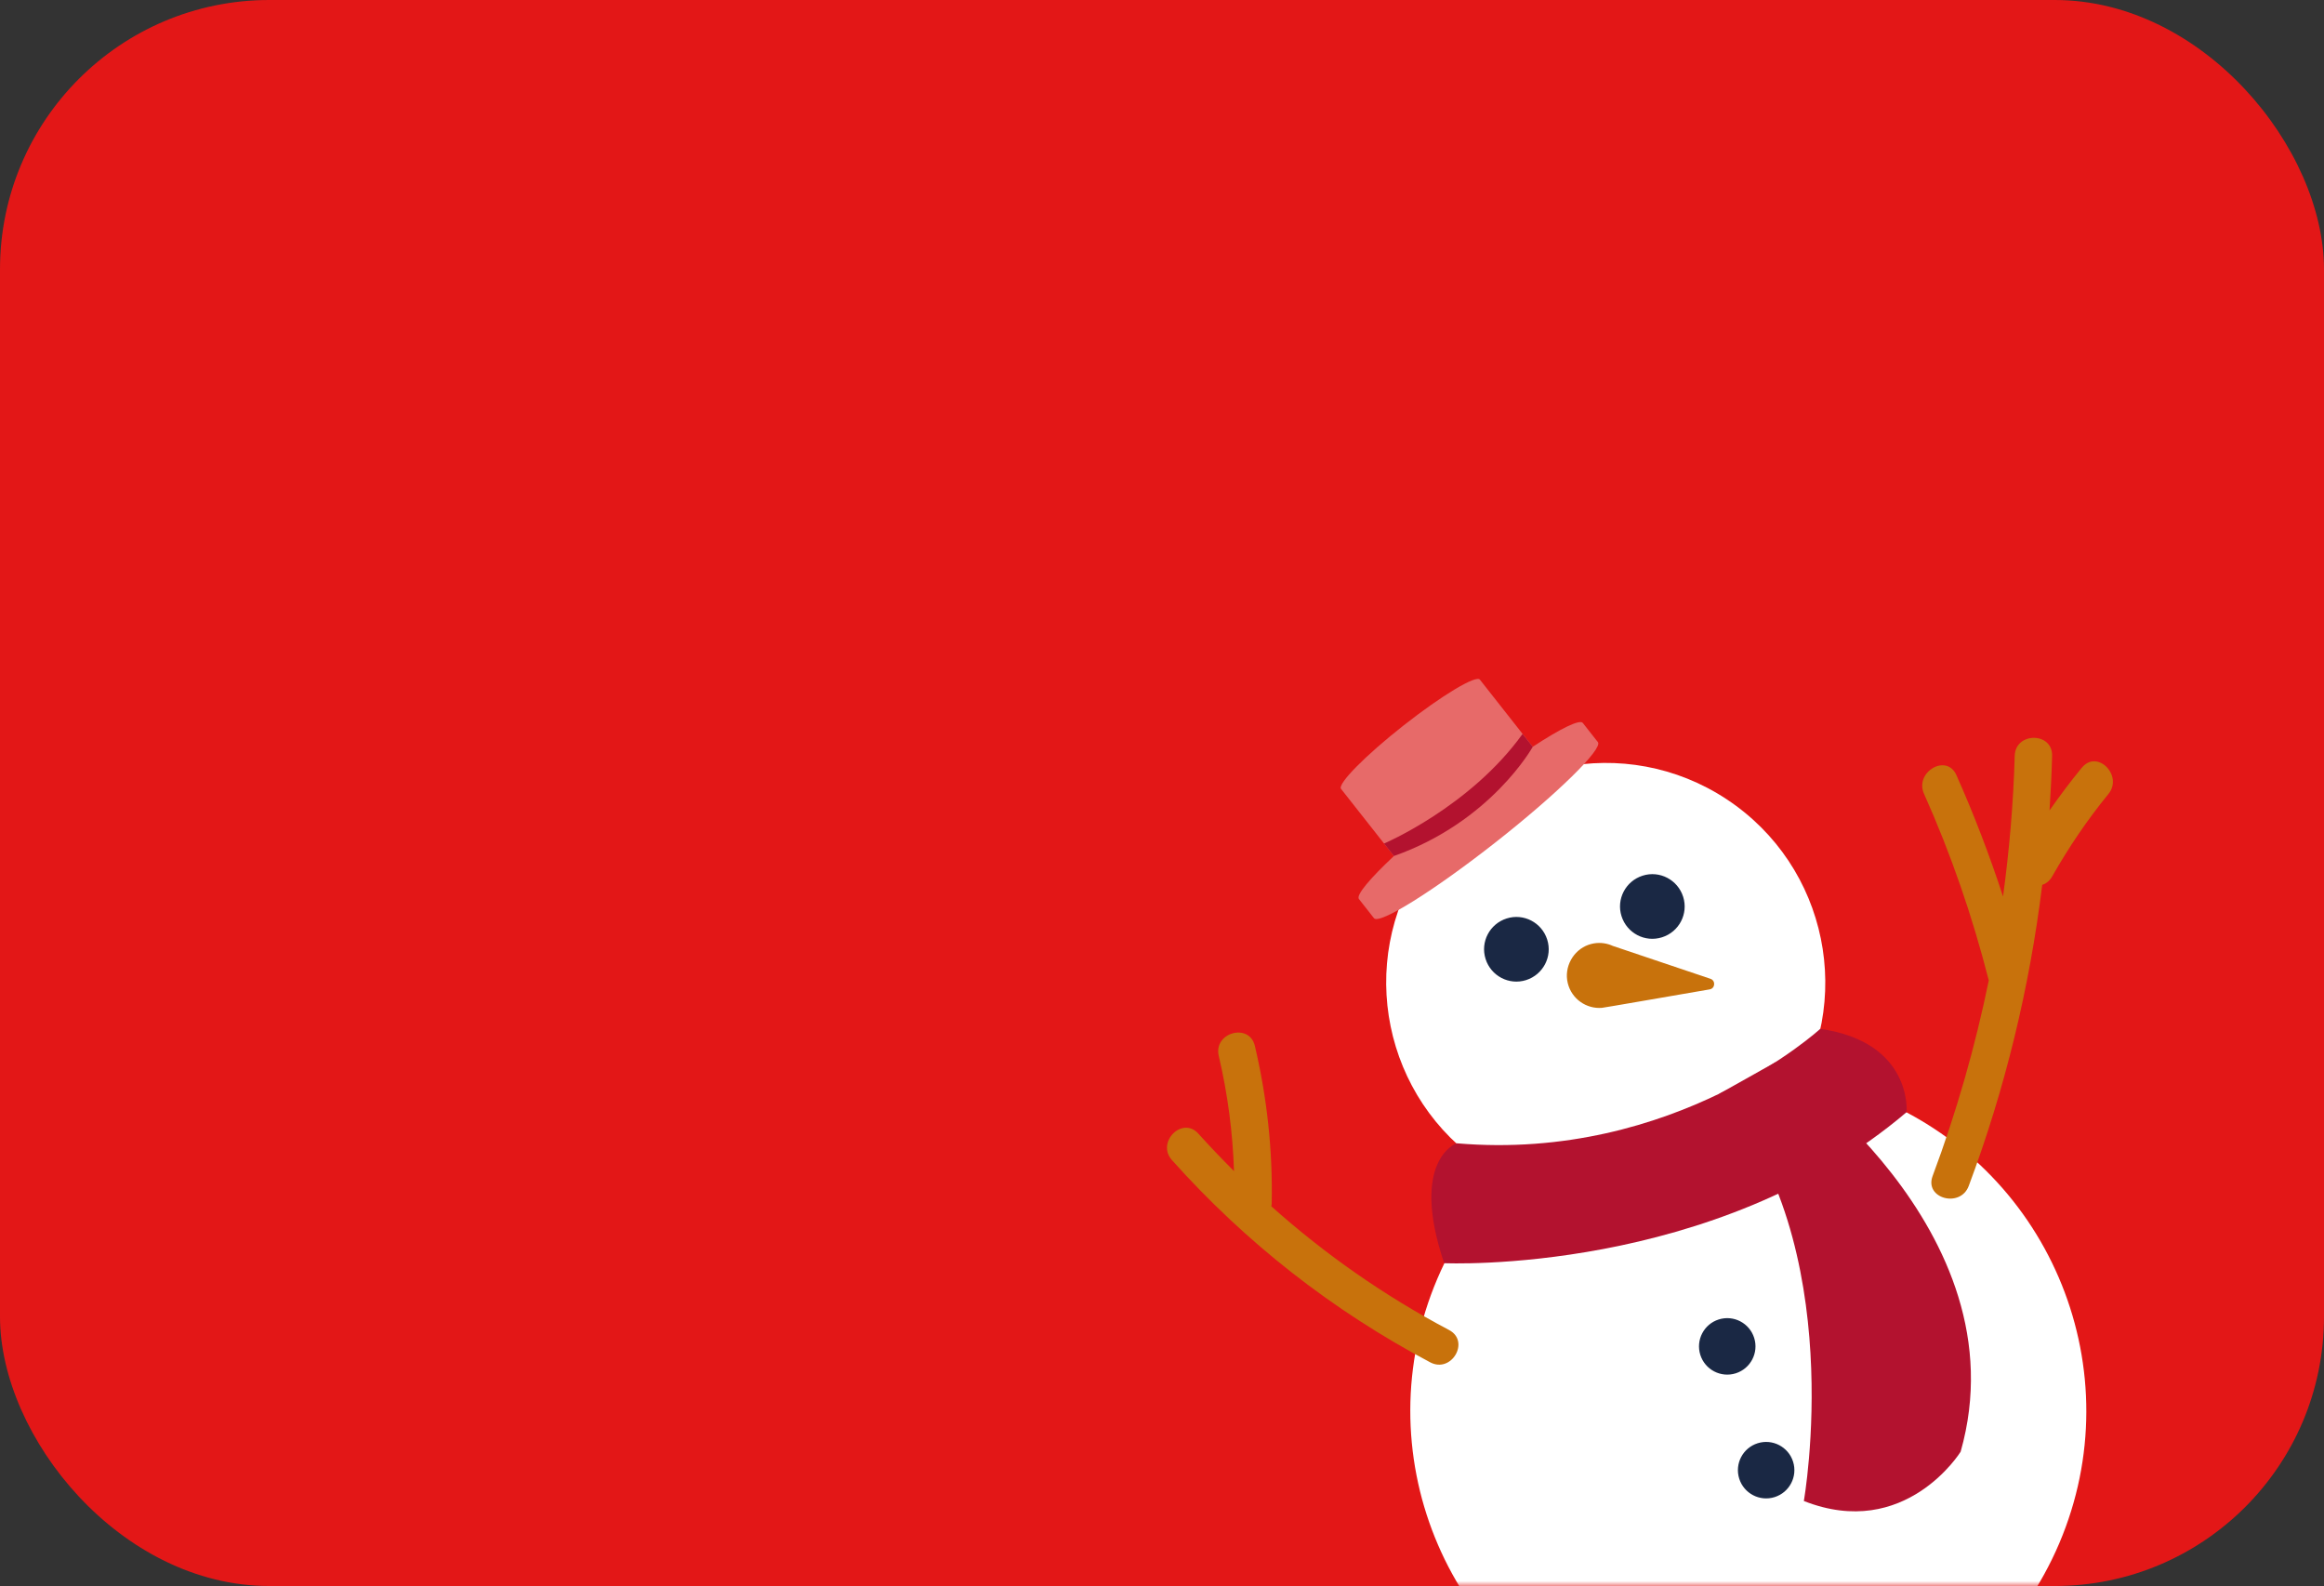 <?xml version="1.0" encoding="UTF-8"?> <svg xmlns="http://www.w3.org/2000/svg" width="233" height="159" viewBox="0 0 233 159" fill="none"><rect x="0" y="0" width="233" height="159" fill="#333333" stroke="none"/><rect width="233" height="159" rx="27" fill="#E31717"></rect><mask id="mask0_4355_1954" style="mask-type:alpha" maskUnits="userSpaceOnUse" x="0" y="0" width="233" height="159"><rect width="233" height="159" rx="27" fill="#E31717"></rect></mask><g mask="url(#mask0_4355_1954)"><path d="M179.351 110.633C186.053 100.492 183.265 86.838 173.124 80.135C162.983 73.433 149.329 76.221 142.626 86.362C135.924 96.504 138.712 110.158 148.853 116.86C158.995 123.562 172.649 120.774 179.351 110.633Z" fill="white"></path><path d="M206.455 154.726C213.784 137.51 205.769 117.612 188.552 110.282C171.336 102.953 151.438 110.968 144.109 128.185C136.78 145.401 144.795 165.299 162.011 172.628C179.227 179.957 199.125 171.942 206.455 154.726Z" fill="white"></path><path d="M182.491 103.146C182.491 103.146 167.971 116.506 146.031 114.616C146.031 114.616 141.3 116.286 144.79 126.636C144.79 126.636 171.871 127.896 191.151 111.496C191.151 111.496 191.77 104.476 182.5 103.146H182.491Z" fill="#B3122F"></path><path d="M155.121 94.197C155.661 95.897 154.71 97.716 153 98.257C151.3 98.796 149.481 97.847 148.941 96.136C148.401 94.427 149.351 92.617 151.061 92.076C152.761 91.537 154.581 92.487 155.121 94.197Z" fill="#1A2844"></path><path d="M168.751 89.906C169.291 91.606 168.341 93.427 166.631 93.966C164.931 94.507 163.111 93.556 162.571 91.846C162.031 90.146 162.981 88.326 164.691 87.786C166.391 87.246 168.211 88.197 168.751 89.906Z" fill="#1A2844"></path><path d="M161.69 94.827C161.56 94.767 161.43 94.717 161.3 94.677C160.66 94.477 159.95 94.477 159.26 94.717C157.71 95.267 156.79 96.957 157.18 98.557C157.57 100.157 159.06 101.167 160.61 101.037C160.79 101.027 167.79 99.807 171.41 99.187C171.97 99.087 172.02 98.307 171.49 98.127L161.69 94.827Z" fill="#C8720C"></path><path d="M153.67 74.867L148.371 68.136C147.991 67.647 144.56 69.707 140.72 72.727C136.88 75.746 134.07 78.597 134.45 79.087L139.75 85.817C137.33 88.087 135.941 89.737 136.241 90.126L137.75 92.047C138.28 92.727 143.74 89.317 149.94 84.447C156.14 79.576 160.73 75.067 160.2 74.397L158.69 72.477C158.38 72.087 156.44 73.046 153.67 74.867Z" fill="#E76A69"></path><path d="M153.671 74.867C153.671 74.867 149.51 82.377 139.75 85.817L138.76 84.567C138.76 84.567 147.381 80.907 152.651 73.577L153.671 74.867Z" fill="#B3122F"></path><path d="M178 106.487C178 106.487 202.91 123.217 196.57 145.537C196.57 145.537 191.03 154.497 180.85 150.477C180.85 150.477 185.451 124.587 172.361 109.657L178.01 106.487H178Z" fill="#B3122F"></path><path d="M175.871 134.127C176.341 135.617 175.511 137.207 174.021 137.677C172.531 138.147 170.94 137.317 170.47 135.827C170 134.337 170.83 132.747 172.32 132.277C173.81 131.807 175.401 132.637 175.871 134.127Z" fill="#1A2844"></path><path d="M179.771 146.537C180.241 148.027 179.411 149.617 177.921 150.087C176.431 150.557 174.841 149.727 174.371 148.237C173.901 146.747 174.73 145.157 176.22 144.687C177.71 144.217 179.301 145.047 179.771 146.537Z" fill="#1A2844"></path><path d="M145.281 133.336C138.791 129.906 132.861 125.756 127.461 120.936C127.481 120.836 127.5 120.726 127.5 120.606C127.6 115.276 127.031 110.036 125.811 104.856C125.261 102.506 121.64 103.506 122.19 105.856C123.09 109.676 123.59 113.516 123.72 117.406C122.5 116.186 121.311 114.946 120.151 113.656C118.541 111.856 115.89 114.516 117.5 116.306C124.9 124.586 133.581 131.376 143.391 136.576C145.521 137.706 147.421 134.466 145.281 133.336Z" fill="#C8720C"></path><path d="M208.731 76.947C207.591 78.337 206.511 79.776 205.481 81.246C205.601 79.427 205.691 77.606 205.741 75.776C205.801 73.367 202.051 73.367 201.991 75.776C201.861 80.516 201.451 85.216 200.821 89.876C199.471 85.746 197.921 81.686 196.141 77.697C195.151 75.496 191.921 77.406 192.901 79.587C195.611 85.636 197.751 91.867 199.391 98.287C198.031 104.926 196.161 111.476 193.761 117.896C192.911 120.156 196.541 121.136 197.381 118.896C201.041 109.106 203.48 99.007 204.75 88.707C205.13 88.587 205.481 88.326 205.741 87.876C207.391 84.966 209.261 82.197 211.381 79.606C212.901 77.757 210.261 75.087 208.731 76.957V76.947Z" fill="#C8720C"></path></g></svg> 